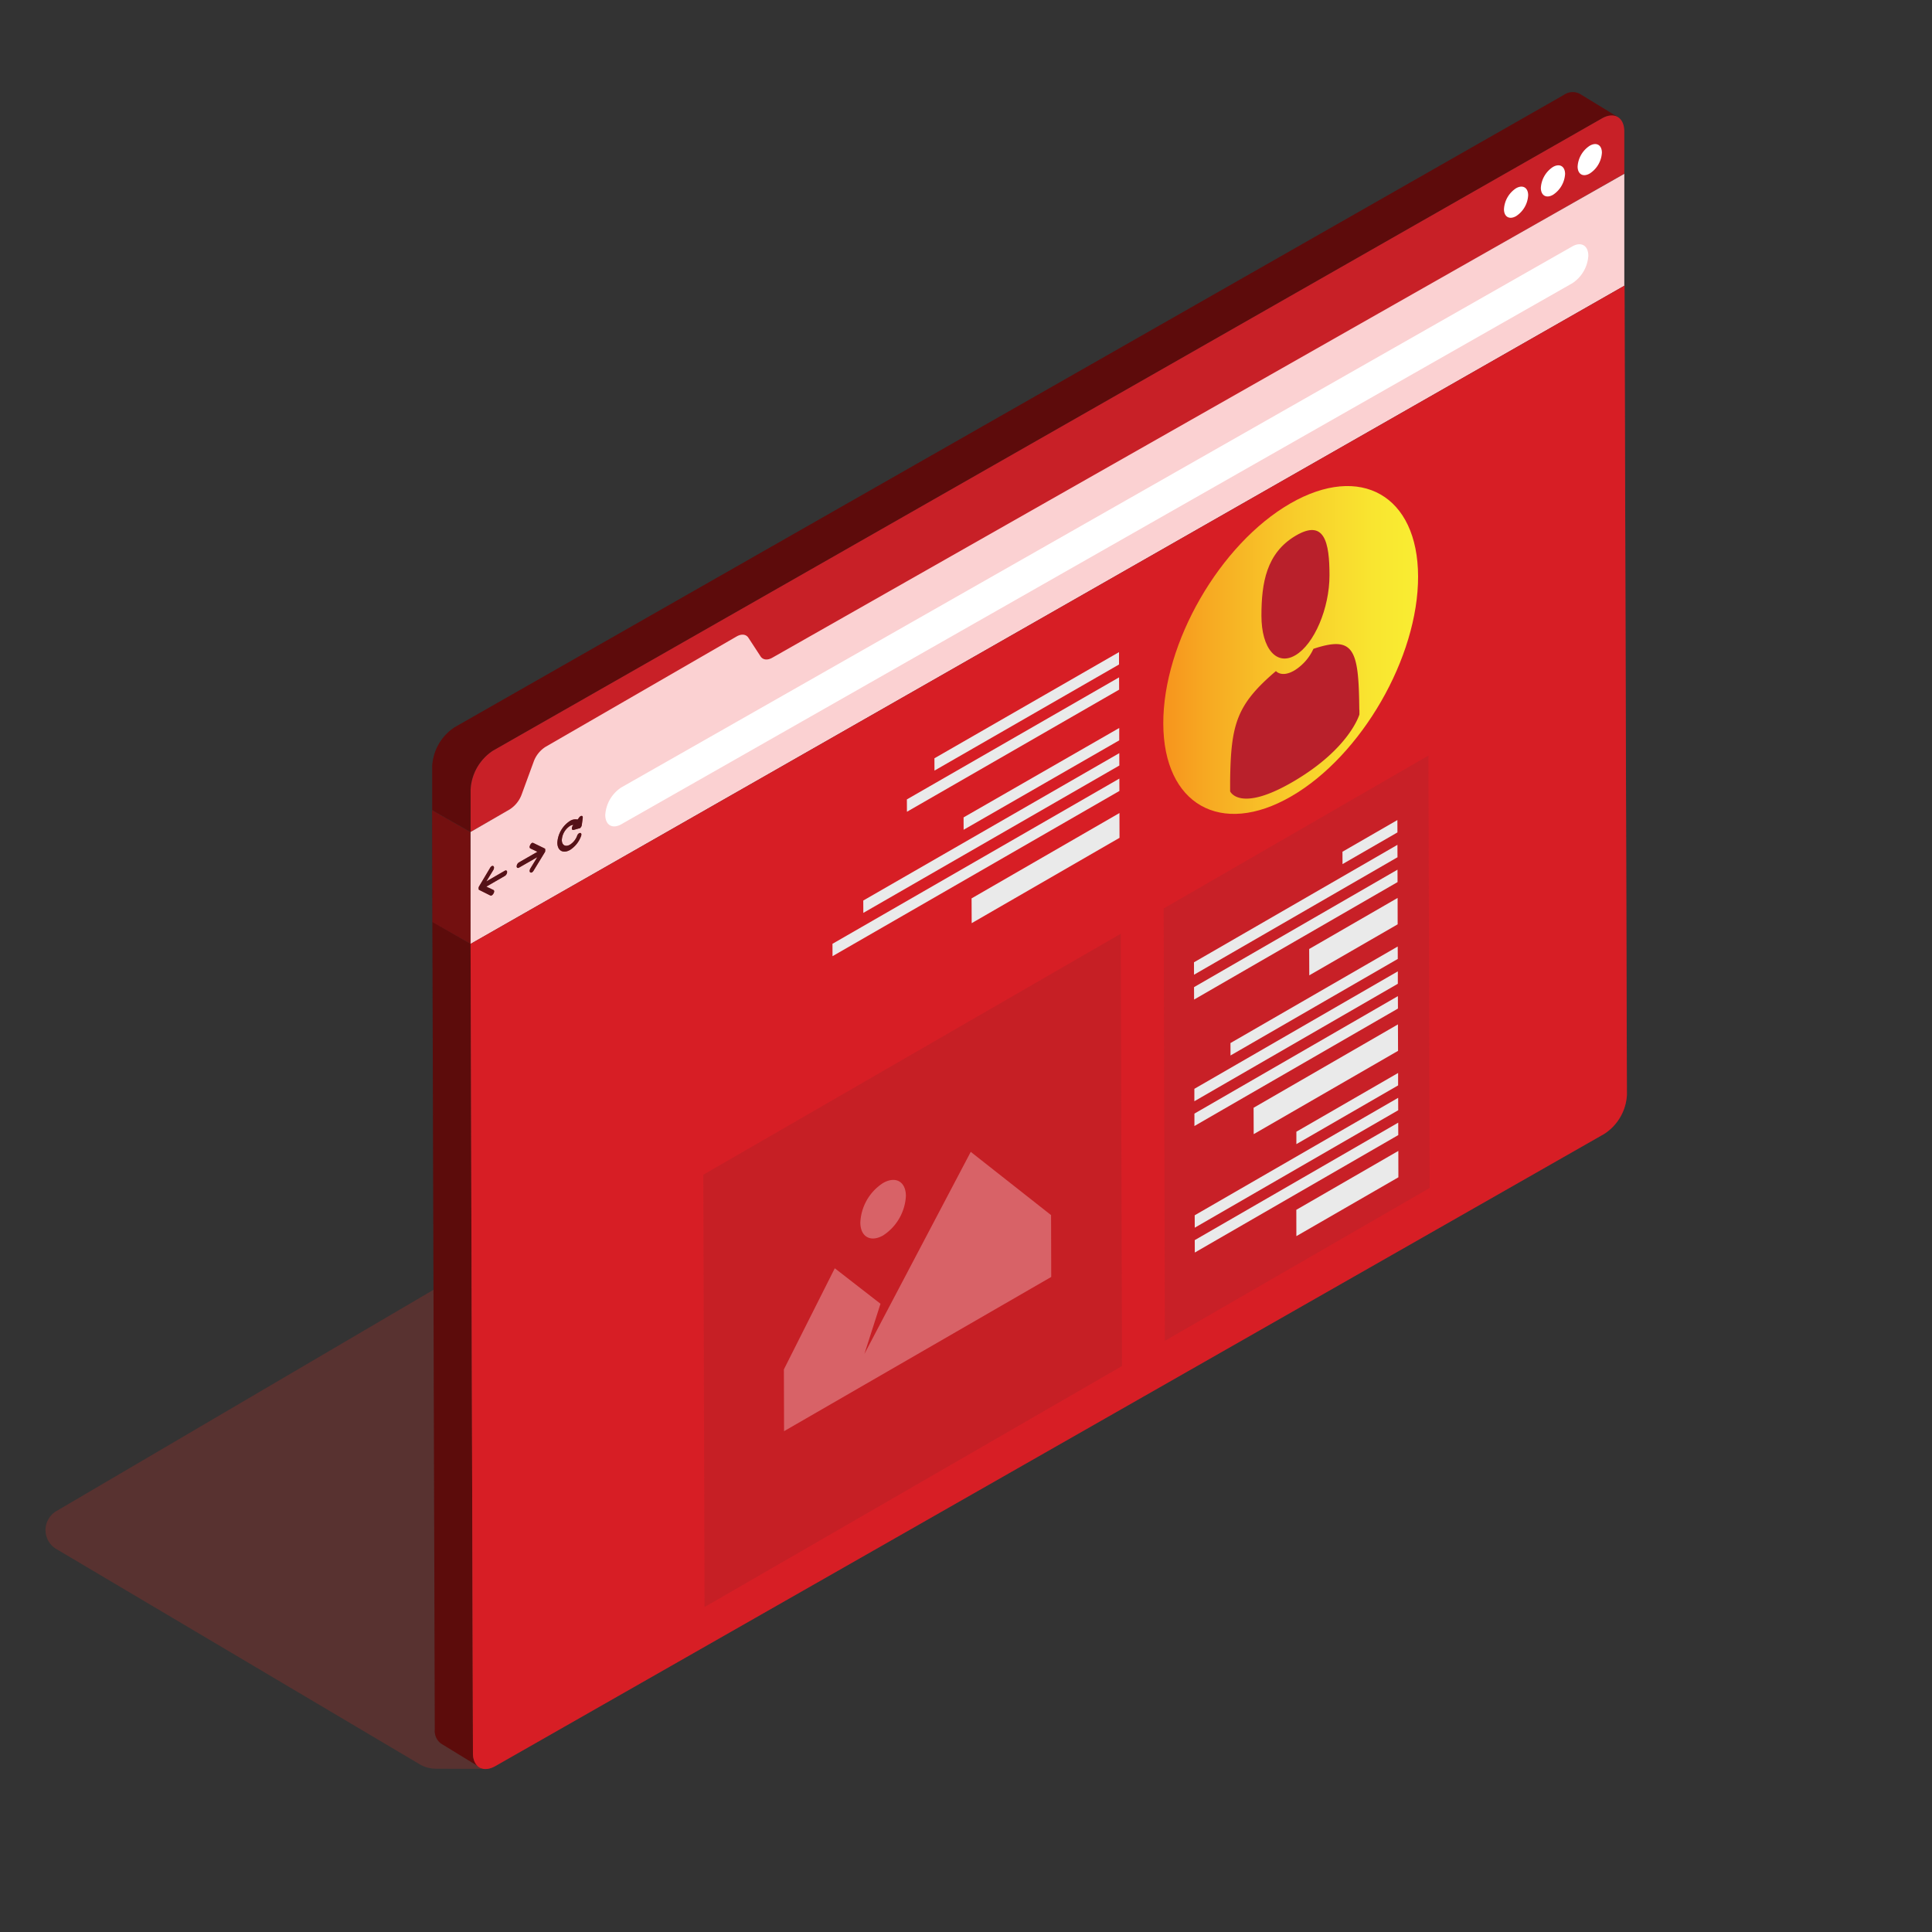<svg id="Layer_1" data-name="Layer 1" xmlns="http://www.w3.org/2000/svg" xmlns:xlink="http://www.w3.org/1999/xlink" viewBox="0 0 350 350"><rect x="0" y="0" width="350" height="350" fill="#333333" stroke="none"/><defs><style>.cls-1{fill:#ee3124;}.cls-1,.cls-3,.cls-5{opacity:0.2;}.cls-2,.cls-3,.cls-4{fill:#5d0c0b;}.cls-19,.cls-4{opacity:0.3;}.cls-5{fill:#ce2027;}.cls-6{fill:#c82027;}.cls-7{fill:#fff;}.cls-8{fill:#fbd1d2;}.cls-9{opacity:0.4;}.cls-10{fill:#ed1c24;}.cls-11{fill:#841618;}.cls-12{opacity:0.72;}.cls-13{fill:#431117;}.cls-14{opacity:0.5;}.cls-15{fill:#b62025;}.cls-16{fill:url(#linear-gradient);}.cls-17{fill:#eaeaea;}.cls-18{isolation:isolate;}.cls-20{fill:#010101;}.cls-21{fill:#b9202b;}</style><linearGradient id="linear-gradient" x1="210.72" y1="117.75" x2="256.9" y2="117.75" gradientUnits="userSpaceOnUse"><stop offset="0" stop-color="#f7941d"/><stop offset="0.17" stop-color="#f7a922"/><stop offset="0.53" stop-color="#f8ce2b"/><stop offset="0.82" stop-color="#f9e530"/><stop offset="1" stop-color="#f9ed32"/></linearGradient></defs><path class="cls-1" d="M79,320.42a5.85,5.85,0,0,1-3-.82l-66-39.1a4,4,0,0,1,.33-6.82l83.74-49.14-6.88,95.91Z"/><polygon class="cls-2" points="85.25 170.99 85.21 150.73 78.29 146.79 78.33 166.75 78.33 166.75 78.33 167.04 85.25 170.99 85.25 170.99"/><path class="cls-2" d="M85.68,317.57,85.25,171l-6.92-4,.44,146.29a2.85,2.85,0,0,0,1.16,2.59h0l0,0,0,0,6.82,4.17A2.93,2.93,0,0,1,85.68,317.57Z"/><path class="cls-3" d="M85.68,317.57,85.25,171l-6.92-4,.44,146.29a2.85,2.85,0,0,0,1.16,2.59h0l0,0,0,0,6.82,4.17A2.93,2.93,0,0,1,85.68,317.57Z"/><path class="cls-2" d="M89.79,319.91a4.62,4.62,0,0,1-.79.37A4.62,4.62,0,0,0,89.79,319.91Z"/><path class="cls-2" d="M88.44,320.41l-.17,0Z"/><path class="cls-2" d="M87,320.26h0l0,0Z"/><path class="cls-2" d="M85.24,150.71l0-7.64A9,9,0,0,1,89.3,136L290.16,21.48a2.9,2.9,0,0,1,2.86-.31L286.19,17h0a2.82,2.82,0,0,0-2.95.24L82.38,131.74a9,9,0,0,0-4.08,7.08l0,7.64h0l0,0v.3l6.92,3.94Z"/><path class="cls-4" d="M85.24,150.71l0-7.64A9,9,0,0,1,89.3,136L290.16,21.48a2.9,2.9,0,0,1,2.86-.31L286.19,17h0a2.82,2.82,0,0,0-2.95.24L82.38,131.74a9,9,0,0,0-4.08,7.08l0,7.64h0l0,0v.3l6.92,3.94Z"/><polygon class="cls-3" points="85.25 170.99 85.21 150.73 78.29 146.79 78.33 166.75 78.33 166.75 78.33 167.04 85.25 170.99 85.25 170.99"/><polygon class="cls-5" points="85.25 170.99 85.21 150.73 78.29 146.79 78.33 166.75 78.33 166.75 78.33 167.04 85.25 170.99 85.25 170.99"/><path class="cls-6" d="M290.16,21.48c2.25-1.31,4.1-.26,4.1,2.35l0,7.64-209,119.24,0-7.64A9,9,0,0,1,89.3,136Z"/><path class="cls-7" d="M274.64,34.11c1.21-.7,2.2-.13,2.2,1.26a4.79,4.79,0,0,1-2.18,3.78c-1.21.7-2.2.14-2.2-1.25A4.84,4.84,0,0,1,274.64,34.11Z"/><path class="cls-7" d="M281.33,30.25c1.21-.7,2.19-.13,2.2,1.26a4.83,4.83,0,0,1-2.19,3.78c-1.21.7-2.19.14-2.2-1.25A4.85,4.85,0,0,1,281.33,30.25Z"/><path class="cls-7" d="M288,26.4c1.21-.7,2.19-.14,2.2,1.25A4.81,4.81,0,0,1,288,31.43c-1.21.7-2.19.14-2.2-1.25A4.83,4.83,0,0,1,288,26.4Z"/><path class="cls-8" d="M133.43,115.31c.9-.52,1.73-.43,2.16.24l2.18,3.34c.43.67,1.26.77,2.16.25L294.26,31.49l0,20.28L85.25,171l0-20.28,7.1-4.1a5.41,5.41,0,0,0,2.17-2.74l2.14-5.84a5.34,5.34,0,0,1,2.15-2.73Z"/><path class="cls-6" d="M294.3,51.75l.43,146.58a9,9,0,0,1-4.08,7.07L89.79,319.91c-2.26,1.31-4.1.26-4.11-2.34L85.25,171Z"/><g class="cls-9"><path class="cls-10" d="M294.3,51.75l.43,146.58a9,9,0,0,1-4.08,7.07L89.79,319.91c-2.26,1.31-4.1.26-4.11-2.34L85.25,171Z"/></g><path class="cls-7" d="M284.82,44.65c1.61-.93,2.91-.19,2.92,1.66a6.41,6.41,0,0,1-2.9,5l-172.26,98c-1.61.93-2.92.18-2.93-1.66a6.42,6.42,0,0,1,2.91-5Z"/><path class="cls-11" d="M89.08,156.91a.28.28,0,0,1,.3,0c.16.11.14.41,0,.68l-1.28,2.09,3.36-1.94c.23-.13.41,0,.41.23a.9.9,0,0,1-.41.71l-3.36,1.94,1.29.61c.17.08.18.37,0,.65a.9.9,0,0,1-.31.33.32.32,0,0,1-.28,0l-2-1-.09-.08v0l0-.17,0-.21v0l.08-.17,2-3.36A.87.87,0,0,1,89.08,156.91Z"/><path class="cls-11" d="M96.35,152.72a.29.29,0,0,1,.28,0l2.06,1,.08.09h0l0,.17,0,.2,0,.05-.07.16-2.06,3.37a.75.75,0,0,1-.28.28.28.28,0,0,1-.29,0c-.16-.1-.15-.4,0-.68l1.27-2.08L94,157.19c-.22.12-.4,0-.4-.24a.89.89,0,0,1,.4-.71l3.36-1.93-1.28-.61c-.17-.08-.18-.38,0-.66A.78.78,0,0,1,96.35,152.72Z"/><path class="cls-11" d="M103.25,148.73a1.84,1.84,0,0,1,1.39-.26l.3-.4a.9.9,0,0,1,.23-.21.36.36,0,0,1,.22-.05c.14,0,.2.17.18.37l-.17,1.26a.81.81,0,0,1-.18.43.69.69,0,0,1-.22.2l-.1,0-1,.28a.23.23,0,0,1-.3-.2.8.8,0,0,1,.18-.58l.1-.13a1.34,1.34,0,0,0-.63.19,3.27,3.27,0,0,0-1.47,2.55c0,.94.67,1.31,1.48.84a3.24,3.24,0,0,0,1.3-1.62.81.81,0,0,1,.35-.45.31.31,0,0,1,.2-.05c.2,0,.27.25.16.55a5,5,0,0,1-2,2.52c-1.26.72-2.3.14-2.3-1.32A5.05,5.05,0,0,1,103.25,148.73Z"/><g class="cls-12"><path class="cls-13" d="M89.08,156.91a.28.28,0,0,1,.3,0c.16.11.14.41,0,.68l-1.28,2.09,3.36-1.94c.23-.13.41,0,.41.23a.9.9,0,0,1-.41.71l-3.36,1.94,1.29.61c.17.08.18.37,0,.65a.9.9,0,0,1-.31.33.32.32,0,0,1-.28,0l-2-1-.09-.08v0l0-.17,0-.21v0l.08-.17,2-3.36A.87.87,0,0,1,89.08,156.91Z"/></g><g class="cls-12"><path class="cls-13" d="M96.35,152.72a.29.29,0,0,1,.28,0l2.06,1,.08.09h0l0,.17,0,.2,0,.05-.07.16-2.06,3.37a.75.75,0,0,1-.28.28.28.28,0,0,1-.29,0c-.16-.1-.15-.4,0-.68l1.27-2.08L94,157.19c-.22.12-.4,0-.4-.24a.89.89,0,0,1,.4-.71l3.36-1.93-1.28-.61c-.17-.08-.18-.38,0-.66A.78.78,0,0,1,96.35,152.72Z"/></g><g class="cls-12"><path class="cls-13" d="M103.25,148.73a1.84,1.84,0,0,1,1.39-.26l.3-.4a.9.9,0,0,1,.23-.21.36.36,0,0,1,.22-.05c.14,0,.2.17.18.37l-.17,1.26a.81.81,0,0,1-.18.43.69.69,0,0,1-.22.2l-.1,0-1,.28a.23.23,0,0,1-.3-.2.8.8,0,0,1,.18-.58l.1-.13a1.34,1.34,0,0,0-.63.19,3.27,3.27,0,0,0-1.47,2.55c0,.94.67,1.31,1.48.84a3.24,3.24,0,0,0,1.3-1.62.81.81,0,0,1,.35-.45.31.31,0,0,1,.2-.05c.2,0,.27.25.16.55a5,5,0,0,1-2,2.52c-1.26.72-2.3.14-2.3-1.32A5.05,5.05,0,0,1,103.25,148.73Z"/></g><g class="cls-14"><polygon class="cls-15" points="203.04 169.15 203.26 247.48 127.63 291.14 127.41 212.81 203.04 169.15"/></g><polygon class="cls-6" points="258.77 136.88 259 215.21 211.03 242.9 210.81 164.58 258.77 136.88"/><path class="cls-16" d="M233.73,91.22c12.76-7.36,23.13-1.45,23.17,13.2s-10.26,32.5-23,39.86-23.12,1.45-23.16-13.2S221,98.58,233.73,91.22Z"/><polygon class="cls-17" points="174.57 150.32 174.56 148.08 202.76 131.88 202.76 134.12 174.57 150.32"/><polygon class="cls-17" points="169.29 139.6 169.28 137.37 202.72 118.14 202.72 120.38 169.29 139.6"/><polygon class="cls-17" points="164.3 147.06 164.29 144.82 202.73 122.71 202.74 124.94 164.3 147.06"/><polygon class="cls-17" points="156.4 165.38 156.39 163.14 202.77 136.44 202.78 138.68 156.4 165.38"/><polygon class="cls-17" points="150.82 173.22 150.81 170.98 202.78 141.05 202.79 143.29 150.82 173.22"/><polygon class="cls-17" points="176.03 167.24 176.01 162.75 202.8 147.29 202.81 151.78 176.03 167.24"/><polygon class="cls-17" points="234.85 223.94 234.84 219.17 253.32 208.5 253.33 213.28 234.85 223.94"/><polygon class="cls-17" points="216.45 226.91 216.44 224.66 253.3 203.38 253.31 205.63 216.45 226.91"/><polygon class="cls-17" points="216.44 222.41 216.43 220.16 253.29 198.88 253.3 201.13 216.44 222.41"/><g class="cls-18"><polygon class="cls-17" points="216.31 176.58 216.3 174.33 253.16 153.05 253.17 155.3 216.31 176.58"/><polygon class="cls-17" points="216.32 181.08 216.31 178.83 253.17 157.55 253.18 159.8 216.32 181.08"/><polygon class="cls-17" points="237.19 176.69 237.17 171.92 253.19 162.67 253.2 167.45 237.19 176.69"/><polygon class="cls-17" points="222.92 191.21 222.91 188.96 253.21 171.47 253.22 173.72 222.92 191.21"/><polygon class="cls-17" points="216.37 199.5 216.37 197.25 253.23 175.97 253.23 178.22 216.37 199.5"/><polygon class="cls-17" points="216.38 203.99 216.38 201.74 253.24 180.46 253.25 182.71 216.38 203.99"/></g><polygon class="cls-17" points="227.12 205.46 227.1 200.68 253.25 185.58 253.27 190.37 227.12 205.46"/><polygon class="cls-17" points="234.85 207.27 234.85 205.02 253.28 194.38 253.28 196.63 234.85 207.27"/><polygon class="cls-17" points="243.21 156.54 243.2 154.3 253.15 148.56 253.16 150.8 243.21 156.54"/><polygon class="cls-6" points="175.86 208.67 160.84 237.21 156.59 245.29 159.51 236.19 151.23 229.76 142.01 248.08 142.04 259.27 190.44 231.33 190.41 220.13 175.86 208.67"/><path class="cls-6" d="M160,223.8a9.09,9.09,0,0,0,4.11-7.13c0-2.61-1.86-3.67-4.14-2.35a9,9,0,0,0-4.11,7.12C155.85,224.06,157.71,225.11,160,223.8Z"/><g class="cls-19"><polygon class="cls-7" points="175.86 208.67 160.84 237.21 156.59 245.29 159.51 236.19 151.23 229.76 142.01 248.08 142.04 259.27 190.44 231.33 190.41 220.13 175.86 208.67"/><path class="cls-7" d="M160,223.8a9.09,9.09,0,0,0,4.11-7.13c0-2.61-1.86-3.67-4.14-2.35a9,9,0,0,0-4.11,7.12C155.85,224.06,157.71,225.11,160,223.8Z"/></g><path class="cls-20" d="M127.18,201.47Z"/><path class="cls-20" d="M138.29,219.07c0-.12,0-.78,0,0Z"/><path class="cls-21" d="M246.24,127.93c-.12-10.38-1.06-12.8-8.3-10.39a9,9,0,0,1-3.4,3.89c-2.37,1.41-3.39.14-3.39.14-7.17,6.11-8.17,9.65-8.3,19.91,0,.83,0,.88,0,.78v1.1s1.73,4,11.71-1.93,11.71-12,11.71-12v-.81C246.25,128.71,246.25,128.6,246.24,127.93Z"/><path class="cls-21" d="M234.69,118.69c3.4-2,6.16-8.5,6.16-14.47s-.9-10.28-6.16-7.15-6.17,8.5-6.17,14.47S231.28,120.72,234.69,118.69Z"/></svg>